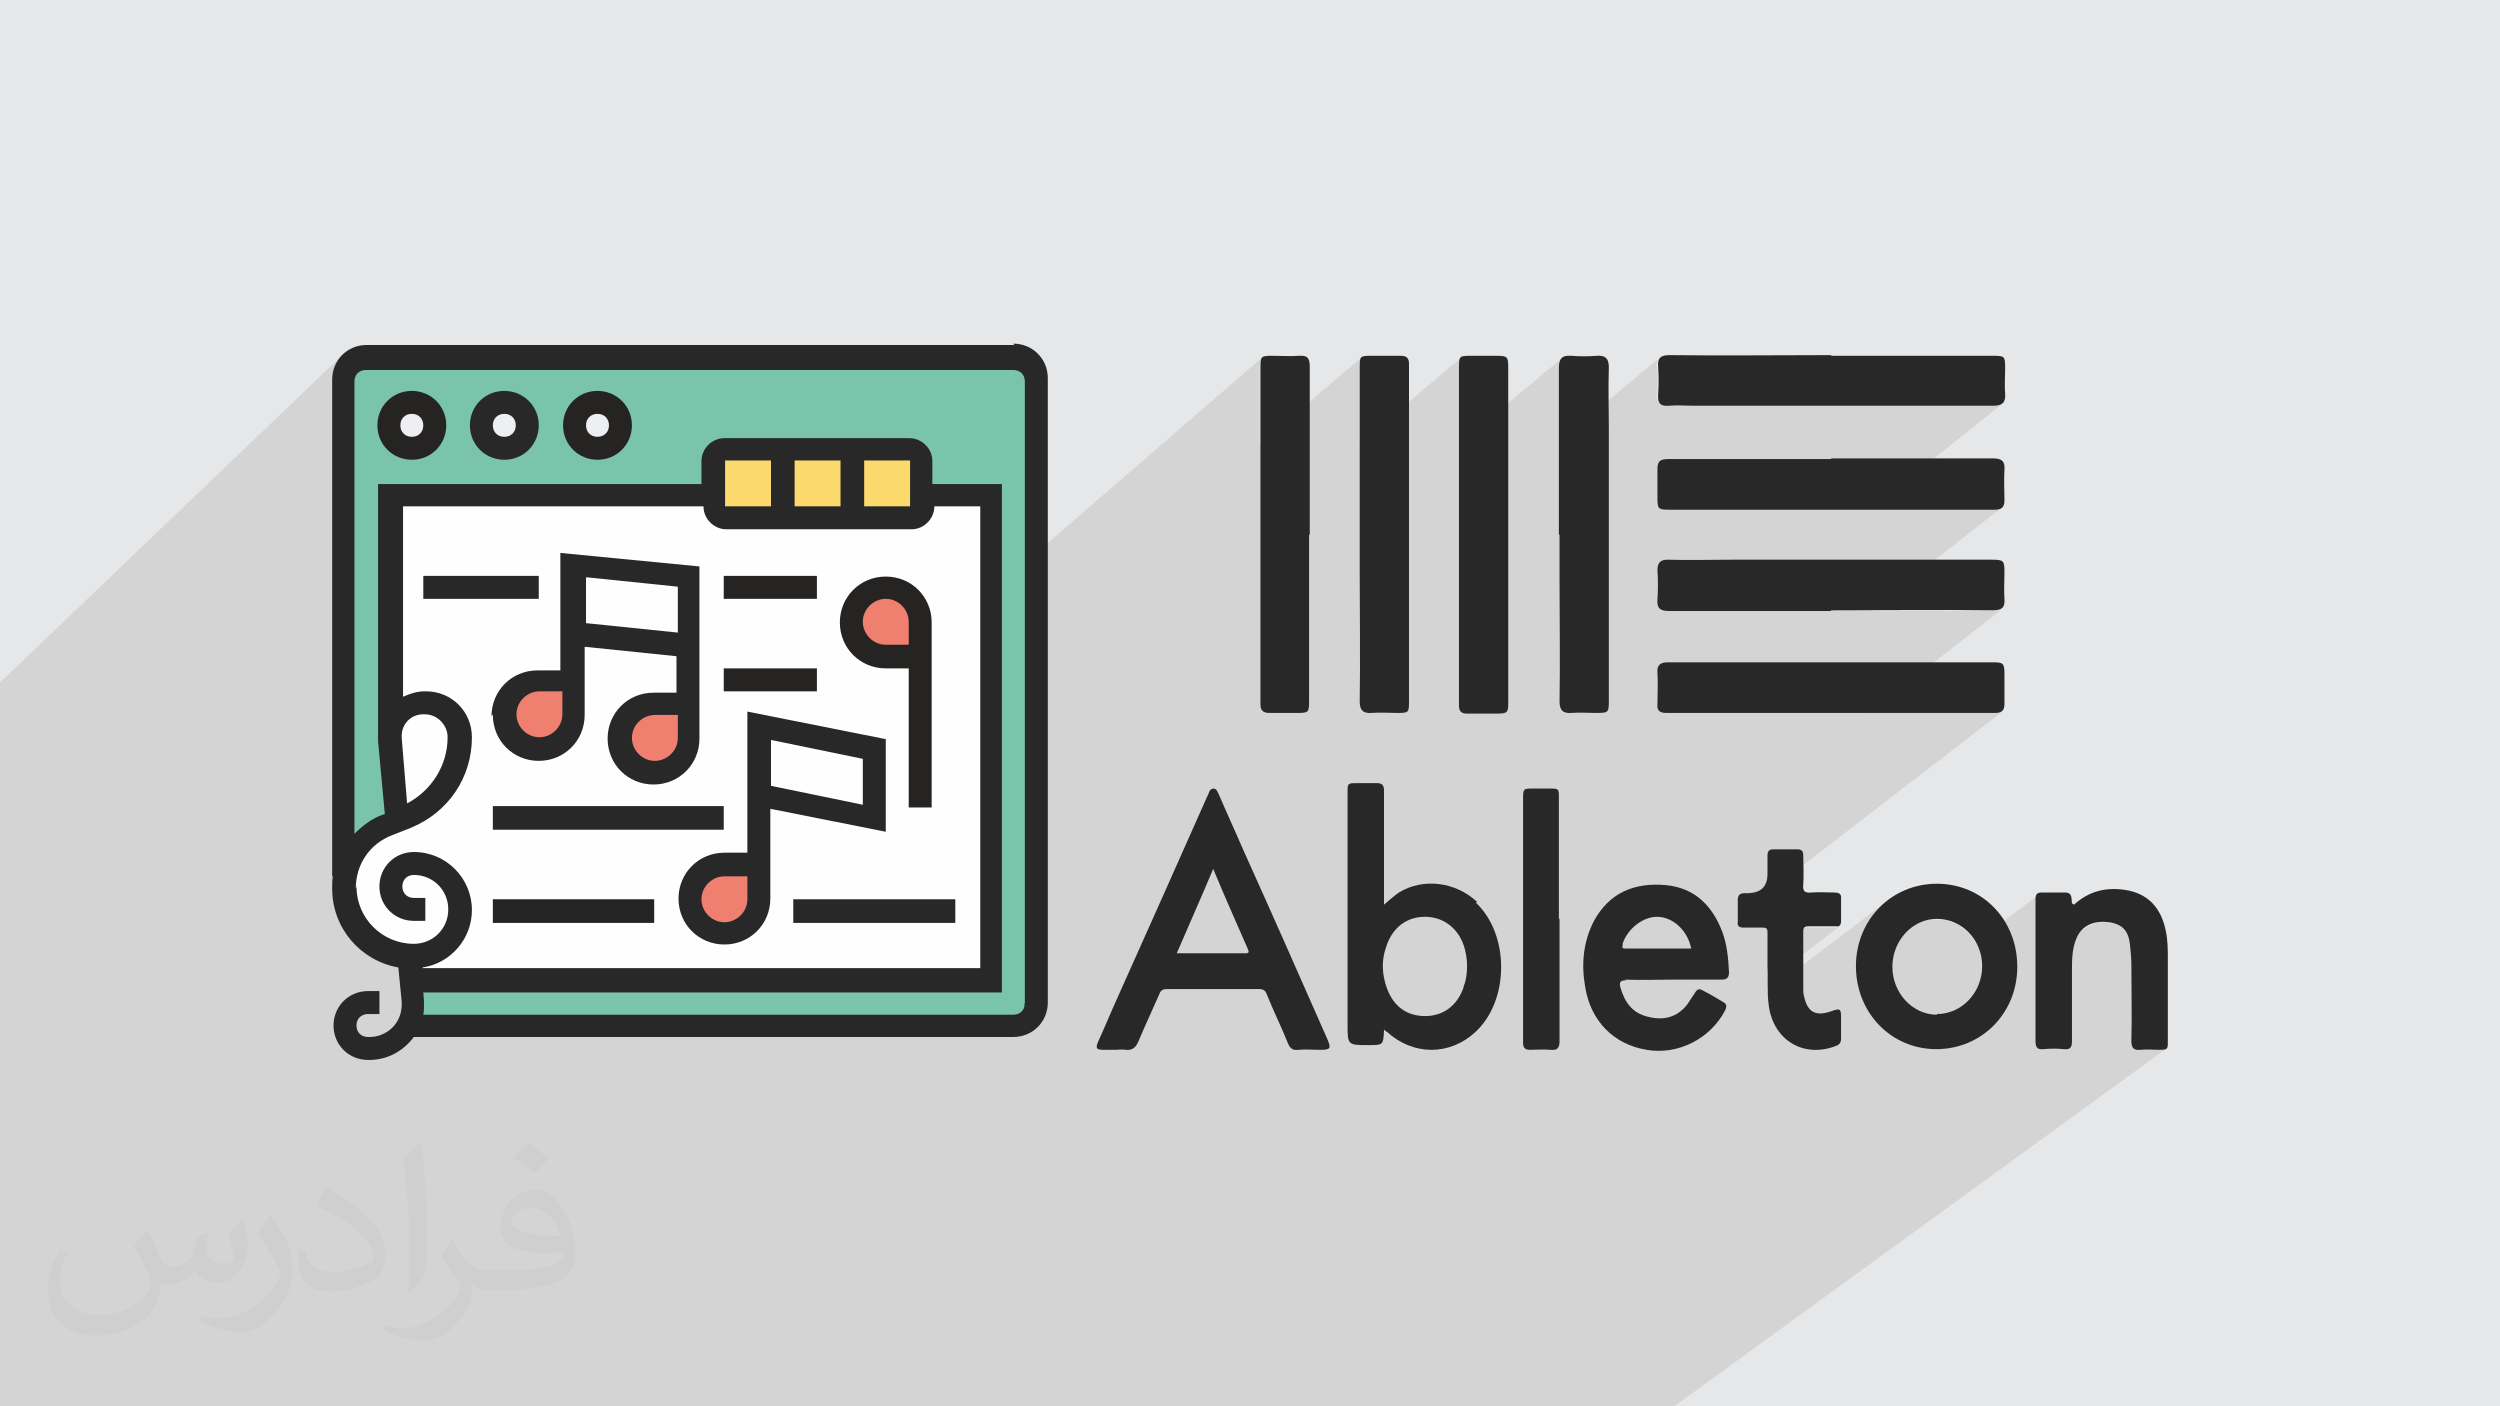 <?xml version="1.0" encoding="UTF-8"?>
<!DOCTYPE svg PUBLIC "-//W3C//DTD SVG 1.1//EN" "http://www.w3.org/Graphics/SVG/1.1/DTD/svg11.dtd">
<!-- Creator: CorelDRAW 2017 -->
<svg xmlns="http://www.w3.org/2000/svg" xml:space="preserve" width="3.703in" height="2.083in" version="1.1" style="shape-rendering:geometricPrecision; text-rendering:geometricPrecision; image-rendering:optimizeQuality; fill-rule:evenodd; clip-rule:evenodd"
viewBox="0 0 3703 2083"
 xmlns:xlink="http://www.w3.org/1999/xlink">
 <defs>
  <style type="text/css">
   <![CDATA[
    .fil0 {fill:#E6E7E8}
    .fil4 {fill:#FEFEFE;fill-rule:nonzero}
    .fil8 {fill:#282828;fill-rule:nonzero}
    .fil9 {fill:#252422;fill-rule:nonzero}
    .fil3 {fill:#79C4AB;fill-rule:nonzero}
    .fil6 {fill:#EEEFF2;fill-rule:nonzero}
    .fil7 {fill:#EF8070;fill-rule:nonzero}
    .fil5 {fill:#FCD96D;fill-rule:nonzero}
    .fil2 {fill:#373435;fill-opacity:0.031}
    .fil1 {fill:#373435;fill-opacity:0.102}
   ]]>
  </style>
 </defs>
 <g id="Layer_x0020_1">
  <polygon class="fil0" points="0,0 3704,0 3704,2083 0,2083 "/>
  <polygon class="fil1" points="1110,2083 1101,2083 1099,2083 1095,2083 1092,2083 1087,2083 1081,2083 1050,2083 1021,2083 1014,2083 1014,2083 1012,2083 1011,2083 1007,2083 997,2083 981,2083 977,2083 964,2083 960,2083 959,2083 958,2083 947,2083 928,2083 918,2083 909,2083 908,2083 885,2083 880,2083 878,2083 868,2083 852,2083 844,2083 834,2083 825,2083 823,2083 822,2083 818,2083 813,2083 811,2083 808,2083 798,2083 793,2083 793,2083 791,2083 789,2083 780,2083 763,2083 753,2083 744,2083 740,2083 738,2083 710,2083 701,2083 700,2083 693,2083 690,2083 690,2083 687,2083 678,2083 677,2083 666,2083 647,2083 641,2083 616,2083 614,2083 607,2083 603,2083 591,2083 556,2083 535,2083 517,2083 476,2083 474,2083 465,2083 349,2083 334,2083 333,2083 312,2083 297,2083 293,2083 270,2083 270,2083 262,2083 246,2083 245,2083 236,2083 229,2083 219,2083 205,2083 193,2083 189,2083 164,2083 164,2083 161,2083 155,2083 150,2083 141,2083 138,2083 124,2083 123,2083 118,2083 100,2083 100,2083 91,2083 85,2083 81,2083 81,2083 76,2083 52,2083 52,2083 48,2083 45,2083 41,2083 27,2083 10,2083 8,2083 0,2083 0,2079 0,2076 0,2074 0,2062 0,2051 0,2051 0,2049 0,2048 0,2046 0,2039 0,2035 0,2035 0,2032 0,2032 0,2025 0,2024 0,2023 0,2020 0,2019 0,2018 0,2018 0,2018 0,2012 0,2011 0,2007 0,2006 0,2005 0,2004 0,1999 0,1996 0,1990 0,1990 0,1986 0,1986 0,1986 0,1983 0,1983 0,1982 0,1982 0,1980 0,1977 0,1976 0,1975 0,1967 0,1963 0,1960 0,1959 0,1957 0,1956 0,1954 0,1954 0,1953 0,1952 0,1951 0,1945 0,1942 0,1940 0,1940 0,1938 0,1937 0,1937 0,1937 0,1936 0,1936 0,1933 0,1923 0,1920 0,1918 0,1914 0,1907 0,1907 0,1900 0,1890 0,1888 0,1887 0,1886 0,1885 0,1874 0,1865 0,1862 0,1861 0,1858 0,1850 0,1848 0,1847 0,1845 0,1844 0,1837 0,1837 0,1837 0,1832 0,1832 0,1824 0,1817 0,1817 0,1811 0,1808 0,1803 0,1802 0,1791 0,1790 0,1788 0,1787 0,1783 0,1774 0,1771 0,1771 0,1770 0,1768 0,1758 0,1756 0,1754 0,1753 0,1751 0,1743 0,1742 0,1742 0,1741 0,1741 0,1740 0,1738 0,1737 0,1736 0,1734 0,1732 0,1732 0,1732 0,1728 0,1726 0,1725 0,1721 0,1719 0,1719 0,1718 0,1717 0,1717 0,1717 0,1713 0,1709 0,1708 0,1708 0,1705 0,1690 0,1686 0,1659 0,1655 0,1641 0,1637 0,1633 0,1632 0,1631 0,1630 0,1625 0,1617 0,1615 0,1614 0,1613 0,1598 0,1596 0,1581 0,1578 0,1575 0,1512 0,1491 0,1488 0,1474 0,1468 0,1461 0,1433 0,1431 0,1425 0,1414 0,1403 0,1399 0,1393 0,1381 0,1372 0,1369 0,1355 0,1349 0,1342 0,1311 0,1306 0,1305 0,1294 0,1282 0,1278 0,1274 0,1273 0,1273 0,1260 0,1252 0,1248 0,1244 0,1235 0,1228 0,1221 0,1190 0,1183 0,1173 0,1161 0,1157 0,1138 0,1066 0,1059 0,1046 0,1033 0,1032 0,1011 507,526 504,530 501,534 498,538 496,542 494,547 493,552 492,557 492,562 519,536 515,541 511,547 509,553 509,560 509,573 531,552 529,554 528,557 527,560 527,564 527,639 574,594 578,591 582,588 586,585 590,583 595,581 600,580 605,579 610,579 616,579 621,580 626,581 631,583 635,585 639,588 643,591 647,594 650,598 653,602 656,606 658,610 660,615 661,620 662,625 662,631 662,636 661,640 710,594 714,591 718,588 722,585 727,583 731,581 736,580 742,579 747,579 752,579 757,580 762,581 767,583 772,585 776,588 780,591 783,594 787,598 790,602 792,606 794,610 796,615 797,620 798,625 798,631 798,636 797,641 797,641 848,594 852,591 856,588 860,585 864,583 869,581 874,580 879,579 885,579 890,579 895,580 900,581 905,583 909,585 913,588 917,591 921,594 924,598 927,602 930,606 932,610 934,615 935,620 936,625 936,631 936,636 935,641 934,646 932,651 930,655 927,660 924,663 921,667 867,717 987,717 1050,660 1055,656 1060,652 1067,650 1074,650 1345,650 1501,511 1501,511 1501,512 1346,650 1348,650 1354,650 1360,652 1366,655 1371,659 1375,664 1378,670 1380,676 1381,683 1381,717 1484,717 1484,863 1869,530 1867,532 1867,536 1866,541 1866,547 1866,563 1866,578 1866,593 1866,608 1866,624 1866,639 1866,654 1866,658 2016,530 2015,532 2014,535 2014,540 2014,546 2014,554 2014,561 2014,569 2014,577 2014,584 2014,592 2014,599 2014,607 2014,615 2014,622 2014,630 2014,638 2014,645 2014,653 2014,657 2164,530 2162,532 2162,535 2161,540 2161,546 2161,562 2161,577 2161,592 2161,608 2161,623 2161,638 2161,654 2161,658 2313,531 2311,533 2310,536 2309,540 2309,545 2309,553 2309,560 2309,568 2309,576 2309,583 2309,591 2309,599 2309,607 2309,614 2309,622 2309,630 2309,638 2309,645 2309,653 2309,654 2458,530 2456,533 2455,536 2454,539 2454,544 2455,549 2455,554 2455,559 2455,565 2455,570 2455,575 2455,580 2454,586 2454,590 2455,593 2456,596 2458,598 2460,600 2463,601 2467,601 2471,601 2475,601 2480,601 2484,601 2489,601 2493,601 2498,601 2503,601 2507,601 2521,601 2535,601 2549,601 2563,601 2577,601 2590,601 2604,601 2618,601 2632,601 2646,601 2660,601 2674,601 2688,601 2702,601 2716,601 2729,601 2743,601 2757,601 2771,601 2785,601 2799,601 2813,601 2827,601 2841,601 2854,601 2868,601 2882,601 2896,601 2910,601 2924,601 2938,601 2952,601 2956,601 2960,601 2964,599 2966,598 2771,754 2777,754 2789,754 2800,754 2812,754 2824,754 2836,754 2847,754 2854,754 2861,754 2867,754 2874,754 2881,754 2888,754 2894,754 2901,754 2908,754 2914,754 2921,754 2928,754 2935,754 2941,754 2948,754 2955,754 2958,754 2961,753 2964,752 2966,751 2770,905 2772,905 2779,905 2787,905 2794,905 2802,905 2809,905 2817,905 2825,905 2832,905 2840,905 2847,905 2855,905 2862,905 2870,905 2877,905 2885,905 2892,905 2900,905 2907,905 2915,905 2922,905 2930,905 2937,905 2945,905 2952,905 2957,905 2960,905 2963,903 2966,902 2768,1056 2773,1056 2788,1056 2803,1056 2818,1056 2834,1056 2849,1056 2864,1056 2879,1056 2895,1056 2910,1056 2925,1056 2940,1056 2956,1056 2959,1056 2962,1056 2964,1055 2966,1054 2574,1356 2574,1357 2574,1361 2574,1365 2574,1367 2574,1369 2575,1371 2576,1372 2577,1373 2579,1374 2581,1374 2583,1374 2586,1374 2590,1374 2593,1374 2597,1374 2600,1374 2604,1374 2607,1374 2611,1374 2613,1374 2614,1374 2616,1374 2617,1375 2617,1376 2618,1377 2618,1379 2618,1381 2618,1384 2618,1387 2618,1390 2618,1393 2618,1396 2618,1399 2618,1402 2618,1405 2618,1409 2618,1412 2618,1415 2618,1417 2673,1375 2674,1374 2675,1374 2677,1374 2679,1374 2684,1374 2689,1374 2694,1374 2699,1374 2704,1374 2709,1374 2714,1374 2719,1374 2721,1374 2723,1373 2724,1373 2725,1372 2618,1454 2618,1457 2618,1461 2618,1465 2618,1468 2618,1469 2792,1337 2784,1345 2776,1353 2769,1363 2763,1373 2758,1383 2754,1395 2752,1407 2750,1419 2749,1432 2749,1436 2832,1374 2837,1370 2843,1367 2849,1365 2855,1363 2862,1362 2869,1362 2876,1362 2882,1363 2889,1365 2895,1367 2901,1370 2906,1374 2911,1378 2916,1382 2920,1387 2924,1392 2926,1396 3020,1325 3019,1326 3018,1328 3018,1329 3017,1331 3017,1334 3017,1337 3017,1340 3017,1343 3017,1346 3017,1349 3017,1352 3017,1355 3017,1358 3017,1364 3017,1370 3017,1376 3017,1380 3080,1333 3076,1336 3072,1340 3017,1380 3017,1381 3017,1387 3017,1393 3017,1399 3017,1404 3017,1410 3017,1416 3017,1422 3017,1427 3017,1428 3091,1373 3094,1372 3097,1370 3100,1369 3103,1368 3106,1367 3110,1366 3114,1366 3118,1366 3122,1366 3126,1367 3133,1368 3139,1370 3144,1373 3148,1377 3151,1381 3154,1386 3156,1393 3157,1400 3157,1404 3157,1407 3158,1410 3158,1414 3158,1417 3158,1421 3158,1424 3158,1428 3158,1435 3158,1442 3158,1449 3158,1456 3158,1463 3158,1470 3158,1478 3158,1485 3158,1492 3158,1499 3158,1506 3158,1513 3158,1520 3158,1528 3158,1535 3158,1542 3158,1545 3159,1548 3160,1551 3161,1553 3163,1554 3165,1555 3168,1555 3172,1555 3175,1555 3178,1555 3181,1554 3185,1555 3188,1555 3191,1555 3194,1555 3197,1555 3202,1555 3205,1555 3207,1554 3209,1553 2480,2083 2471,2083 2446,2083 2416,2083 2345,2083 2339,2083 2311,2083 2283,2083 2269,2083 2232,2083 2195,2083 2161,2083 2157,2083 2137,2083 2111,2083 2077,2083 2076,2083 2065,2083 2049,2083 2018,2083 2012,2083 2010,2083 2010,2083 1914,2083 1894,2083 1888,2083 1841,2083 1811,2083 1799,2083 1792,2083 1788,2083 1766,2083 1750,2083 1746,2083 1745,2083 1728,2083 1723,2083 1720,2083 1717,2083 1707,2083 1706,2083 1702,2083 1686,2083 1661,2083 1655,2083 1641,2083 1630,2083 1624,2083 1624,2083 1619,2083 1616,2083 1613,2083 1602,2083 1597,2083 1595,2083 1588,2083 1583,2083 1583,2083 1566,2083 1562,2083 1559,2083 1556,2083 1544,2083 1522,2083 1505,2083 1476,2083 1452,2083 1444,2083 1438,2083 1424,2083 1394,2083 1377,2083 1362,2083 1349,2083 1346,2083 1345,2083 1342,2083 1313,2083 1296,2083 1286,2083 1280,2083 1280,2083 1274,2083 1256,2083 1230,2083 1227,2083 1202,2083 1180,2083 1179,2083 1178,2083 1151,2083 1129,2083 1122,2083 1121,2083 1116,2083 1111,2083 "/>
  <path class="fil2" d="M219 1825c7,11 12,21 16,32 3,7 5,19 21,19 5,0 11,-1 17,-5 7,-3 12,-9 14,-17l6 -21 15 -7 1 1c-2,8 -3,15 -3,21 0,18 15,24 27,24 7,0 13,-3 13,-10 0,-8 -4,-22 -8,-35 7,-7 14,-14 22,-20l1 1c4,15 6,30 6,40 0,10 -4,20 -8,27 -7,14 -20,25 -36,25 -12,0 -25,-6 -34,-17l-1 0c-9,11 -22,20 -43,20l-7 0c-1,14 -4,24 -9,33 -13,25 -50,42 -85,42 -49,0 -73,-28 -73,-66 0,-23 7,-45 19,-60l10 4c-7,14 -12,27 -12,40 0,35 29,52 61,52 30,0 68,-20 75,-42 -3,-25 -12,-36 -26,-59 4,-7 10,-15 17,-23l1 0 0 0 0 0 0 0 0 0 3 1 0 0 0 0zm563 -132c10,6 20,14 30,23 -6,8 -12,15 -21,21 -10,-8 -20,-15 -30,-22 7,-8 14,-15 21,-22l0 0 0 0 0 0 0 0zm5 96c-17,0 -30,11 -30,19 0,17 33,23 73,23 -5,-20 -22,-42 -43,-42zm-37 93c22,0 41,-1 55,-4 16,-4 30,-12 30,-18 0,-2 0,-3 -1,-5 -9,1 -19,1 -29,1 -29,0 -52,-7 -60,-23 -2,-4 -4,-10 -4,-15 0,-16 7,-32 19,-42 10,-9 21,-14 33,-14 20,0 37,17 48,42 6,14 11,30 11,51 0,14 -4,25 -12,34 -16,15 -45,21 -90,21l-21 0 0 0 -5 0c-11,0 -19,-2 -25,-7l-1 0c0,3 1,5 1,7 0,10 -3,23 -10,33 -20,30 -42,43 -60,43 -19,0 -42,-7 -63,-17l4 -7c7,3 16,5 29,5 34,0 78,-33 84,-64 -1,-3 -3,-6 -7,-10 -10,-12 -16,-22 -22,-32 5,-10 10,-18 14,-25l2 0c14,29 28,46 57,46l4 0 0 0 21 0 0 0 0 0 0 0 0 0 -2 0 0 0 0 0zm-146 31c3,-14 3,-29 3,-43l0 -21c0,-39 -5,-96 -9,-133 7,-8 17,-17 25,-23l2 1c5,47 7,101 7,151 0,13 -1,26 -2,35 -1,12 -8,21 -22,35l-3 -1 0 0 0 0 0 0 0 0 -1 -1 0 0 0 0zm-151 -62c1,18 10,33 41,33 20,0 36,-5 55,-14 3,-2 5,-3 5,-5 0,-12 -9,-27 -24,-41 -14,-13 -34,-25 -51,-32 -6,-3 -8,-5 -8,-8 0,-5 7,-17 13,-24l2 0c20,11 43,27 60,44 15,16 25,33 25,51 0,13 -4,26 -11,38 -22,11 -46,20 -70,20 -29,0 -48,-13 -48,-45 0,-3 0,-9 1,-16l10 0 0 0 0 0 0 0 0 0 0 -1 0 0 0 0zm-52 -52l18 29c7,11 13,22 13,41l0 24c0,19 -12,39 -32,60 -15,14 -29,20 -42,20 -19,0 -40,-6 -65,-17l3 -7c8,2 17,4 28,4 35,0 72,-26 88,-58 2,-4 3,-7 3,-9 0,-4 -2,-8 -4,-11 -9,-17 -19,-33 -30,-47 6,-9 12,-18 18,-27l2 0 0 0 0 0 0 0 0 0 0 -2 0 0 0 0z"/>
  <g id="_2081982972448">
   <g>
    <path class="fil3" d="M608 1452l858 0 0 -719 -103 0 0 -51c0,-10 -7,-17 -17,-17l-274 0c-10,0 -17,7 -17,17l0 51 -479 0 0 357c0,1 0,2 0,4l11 121 -16 6c-19,7 -35,20 -47,37 -8,12 -14,25 -16,39l-1 0 0 -736c0,-19 16,-34 34,-34l959 0c19,0 34,16 34,34l0 925c0,19 -16,34 -34,34l-897 0c5,-10 8,-20 8,-31 0,-2 0,-4 0,-6l-2 -31 1 -1 -2 2z"/>
    <path class="fil4" d="M1363 734l0 17c0,10 -7,17 -17,17l-274 0c-10,0 -17,-7 -17,-17l0 -17 -479 0 0 357 -4 130c-19,7 -35,20 -47,37 -8,12 -14,25 -16,39 -1,6 -1,12 -1,17 0,55 43,99 97,102l2 35 858 0 0 -719 -103 0 0 1 -1 1z"/>
    <path class="fil5" d="M1346 664l-274 0c-10,0 -17,7 -17,17l0 68c0,10 7,17 17,17l274 0c10,0 17,-7 17,-17l0 -68c0,-10 -7,-17 -17,-17z"/>
    <path class="fil6" d="M885 596c19,0 34,16 34,34 0,19 -16,34 -34,34 -19,0 -34,-16 -34,-34 0,-19 16,-34 34,-34z"/>
    <path class="fil6" d="M747 596c19,0 34,16 34,34 0,19 -16,34 -34,34 -19,0 -34,-16 -34,-34 0,-19 16,-34 34,-34z"/>
    <path class="fil6" d="M610 596c19,0 34,16 34,34 0,19 -16,34 -34,34 -19,0 -34,-16 -34,-34 0,-19 16,-34 34,-34z"/>
    <path class="fil7" d="M1363 921l0 51 -51 0c-29,0 -51,-23 -51,-51 0,-14 6,-28 16,-36 10,-10 23,-16 36,-16 14,0 28,6 36,16 10,10 16,23 16,36l0 0z"/>
    <path class="fil7" d="M1124 1280l0 51c0,14 -6,28 -16,36 -10,10 -23,16 -36,16 -14,0 -28,-6 -36,-16 -10,-10 -16,-23 -16,-36 0,-29 23,-51 51,-51l51 0 0 0z"/>
    <path class="fil7" d="M1021 1041l0 51c0,29 -23,51 -51,51 -14,0 -28,-6 -36,-16 -10,-10 -16,-23 -16,-36 0,-14 6,-28 16,-36 10,-10 23,-16 36,-16l51 0 0 0z"/>
    <path class="fil7" d="M850 1006l0 51c0,14 -6,28 -16,36 -10,10 -22,16 -36,16 -14,0 -28,-6 -36,-16 -10,-10 -16,-23 -16,-36 0,-29 23,-51 51,-51l51 0 0 0z"/>
    <path class="fil8" d="M1278 1192l-136 -28 0 -68 136 28 0 68zm-171 140c0,19 -16,34 -34,34 -19,0 -34,-16 -34,-34 0,-19 16,-34 34,-34l34 0 0 34zm206 -237l-206 -41 0 209 -34 0c-38,0 -68,30 -68,68 0,38 30,68 68,68 38,0 68,-30 68,-68l0 -133 171 34 0 -138 0 0z"/>
    <path class="fil8" d="M833 1058c0,19 -16,34 -34,34 -19,0 -34,-16 -34,-34 0,-19 16,-34 34,-34l34 0 0 34zm171 -189l0 68 -136 -14 0 -68 136 14zm0 224c0,19 -16,34 -34,34 -19,0 -34,-16 -34,-34 0,-19 16,-34 34,-34l34 0 0 34zm-274 -34c0,38 30,68 68,68 38,0 68,-30 68,-68l0 -101 136 14 0 54 -34 0c-38,0 -68,30 -68,68 0,38 30,68 68,68 38,0 68,-30 68,-68l0 -255 -206 -20 0 174 -34 0c-38,0 -68,30 -68,68l-1 0 1 -2z"/>
    <path class="fil9" d="M1312 887c19,0 34,16 34,34l0 34 -34 0c-19,0 -34,-16 -34,-34 0,-19 16,-34 34,-34zm0 103l34 0 0 206 34 0 0 -274c0,-38 -30,-68 -68,-68 -38,0 -68,30 -68,68 0,38 30,68 68,68l1 0 0 0z"/>
    <path class="fil8" d="M1518 1486c0,10 -7,17 -17,17l-874 0c1,-5 1,-10 1,-14 0,-2 0,-5 0,-7l-1 -12 857 0 0 -753 -103 0 0 -34c0,-19 -16,-34 -34,-34l-274 0c-19,0 -34,16 -34,34l0 34 -479 0 0 375c0,2 0,4 0,6l10 108 -4 1c-16,6 -29,16 -41,28l0 -670c0,-10 7,-17 17,-17l959 0c10,0 17,7 17,17l0 925 -1 -1 0 -1zm-376 -736l-68 0 0 -68 68 0 0 68zm103 0l-68 0 0 -68 68 0 0 68zm103 -68l0 68 -68 0 0 -68 68 0zm-753 408c0,-18 14,-32 32,-32l2 0c19,0 34,16 34,34 0,42 -24,79 -60,98l-8 -97c0,-1 0,-2 0,-2l1 0 -1 0zm-68 226c0,-35 20,-66 54,-79l28 -11c55,-23 90,-74 90,-134 0,-38 -30,-68 -68,-68l-2 0c-12,0 -23,4 -32,8l0 -282 445 0c0,19 16,34 34,34l274 0c19,0 34,-16 34,-34l68 0 0 684 -826 0 0 -1c41,-6 73,-42 73,-85 0,-47 -38,-86 -86,-86 -29,0 -51,23 -51,51 0,29 23,51 51,51l17 0 0 -34 -17 0c-10,0 -17,-7 -17,-17 0,-10 7,-17 17,-17 29,0 51,23 51,51 0,29 -23,51 -51,51 -47,0 -85,-38 -85,-85l1 2 0 -2zm975 -805l-959 0c-29,0 -51,23 -51,51l0 736 1 0c-1,6 -1,12 -1,18 0,59 42,107 98,117l5 51c0,1 0,2 0,4 0,28 -22,48 -48,48l-2 0c-10,0 -17,-7 -17,-17 0,-10 7,-17 17,-17l17 0 0 -34 -17 0c-29,0 -51,23 -51,51 0,29 23,51 51,51l2 0c28,0 51,-14 66,-34l888 0c29,0 51,-23 51,-51l0 -925c0,-29 -23,-51 -51,-51l0 0 0 1 1 -1z"/>
    <path class="fil9" d="M610 647c-10,0 -17,-7 -17,-17 0,-10 7,-17 17,-17 10,0 17,7 17,17 0,10 -7,17 -17,17zm0 -68c-29,0 -51,23 -51,51 0,29 23,51 51,51 29,0 51,-23 51,-51 0,-29 -23,-51 -51,-51z"/>
    <path class="fil8" d="M747 647c-10,0 -17,-7 -17,-17 0,-10 7,-17 17,-17 10,0 17,7 17,17 0,10 -7,17 -17,17zm0 -68c-29,0 -51,23 -51,51 0,29 23,51 51,51 29,0 51,-23 51,-51 0,-29 -23,-51 -51,-51z"/>
    <path class="fil9" d="M885 647c-10,0 -17,-7 -17,-17 0,-10 7,-17 17,-17 10,0 17,7 17,17 0,10 -7,17 -17,17zm0 -68c-29,0 -51,23 -51,51 0,29 23,51 51,51 29,0 51,-23 51,-51 0,-29 -23,-51 -51,-51z"/>
    <polygon class="fil9" points="730,1367 969,1367 969,1332 730,1332 "/>
    <polygon class="fil8" points="730,1229 1072,1229 1072,1194 730,1194 "/>
    <polygon class="fil8" points="1175,1367 1415,1367 1415,1332 1175,1332 "/>
    <polygon class="fil9" points="1072,1024 1210,1024 1210,990 1072,990 "/>
    <polygon class="fil9" points="1072,887 1210,887 1210,853 1072,853 "/>
    <polygon class="fil8" points="627,887 798,887 798,853 627,853 "/>
   </g>
   <g>
    <g>
     <path class="fil8" d="M1845 1412c-33,0 -67,0 -102,0 18,-42 36,-82 54,-125 17,41 34,79 51,118 1,3 4,7 -3,7zm121 127c-41,-93 -82,-186 -124,-279 -12,-28 -25,-56 -37,-84 -2,-3 -2,-7 -7,-8 -5,0 -7,4 -8,8 -1,1 -1,3 -2,4 -44,99 -88,198 -132,296 -10,22 -19,44 -29,66 -5,11 -3,13 8,13 6,0 12,0 17,0 5,0 10,-1 15,0 10,1 15,-3 19,-12 10,-24 21,-47 31,-70 2,-6 5,-8 12,-8 45,0 90,0 136,0 6,0 9,2 11,7 10,25 22,49 32,74 3,7 7,10 15,9 11,-1 21,0 32,0 16,0 17,-2 11,-16z"/>
     <path class="fil8" d="M2168 1462c-9,27 -30,43 -57,43 -27,0 -47,-14 -57,-42 -7,-20 -8,-40 -1,-60 9,-29 31,-46 60,-45 28,1 50,20 57,49 2,8 3,16 3,24 0,10 -1,20 -5,30zm20 -126c-32,-30 -80,-36 -116,-14 -7,5 -14,11 -22,18l0 -9c0,-53 0,-107 0,-160 0,-8 -3,-11 -10,-11l0 0c0,0 -1,0 -1,0 -10,0 -19,0 -29,0 -14,0 -14,0 -14,14l0 343c0,31 0,31 31,31 22,0 22,0 23,-23 2,2 3,3 4,3 39,36 94,36 132,0 50,-47 50,-144 0,-191z"/>
     <path class="fil8" d="M2403 1399c7,-23 31,-42 53,-41 23,1 44,21 49,47 -32,0 -65,0 -97,0 -5,0 -6,-1 -4,-6zm4 52c24,1 47,0 71,0 24,0 48,0 72,0 8,0 11,-3 11,-11 -1,-21 -3,-41 -10,-60 -15,-39 -41,-65 -84,-69 -46,-4 -83,11 -106,53 -16,31 -19,64 -13,98 8,50 42,85 91,93 46,8 94,-16 116,-58 3,-6 3,-10 -3,-13 -10,-6 -20,-12 -30,-17 -5,-3 -8,-2 -11,3 -4,6 -8,12 -12,18 -15,19 -35,24 -58,18 -23,-5 -35,-22 -41,-44 -2,-8 1,-10 9,-10z"/>
     <path class="fil8" d="M2869 1503c-36,0 -66,-32 -66,-71 0,-39 30,-71 66,-71 37,0 67,31 67,70 0,39 -30,71 -67,71zm0 -194c-67,0 -120,53 -120,122 0,69 52,123 119,123 67,0 120,-53 120,-122 0,-70 -52,-123 -119,-123z"/>
     <path class="fil8" d="M3072 1340c22,-20 47,-26 75,-22 34,5 54,26 61,61 3,14 3,28 3,42l0 124c0,10 -2,10 -14,10 -9,0 -17,-1 -26,0 -10,1 -14,-2 -14,-13 1,-38 0,-76 0,-114 0,-9 -1,-18 -2,-28 -2,-21 -11,-31 -31,-34 -23,-3 -40,5 -48,23 -7,16 -7,33 -7,49 0,35 0,69 0,104 0,9 -2,13 -12,12 -10,-1 -20,-1 -30,0 -10,1 -12,-3 -12,-13 0,-61 0,-123 0,-184 0,-8 0,-16 0,-25 0,-7 2,-10 9,-10 12,0 23,0 35,0 11,0 9,9 10,16z"/>
     <path class="fil8" d="M2618 1433c0,-20 0,-36 0,-52 0,-6 -2,-7 -7,-7 -9,0 -18,0 -28,0 -7,0 -10,-2 -9,-9 0,-11 0,-21 0,-32 0,-7 3,-10 10,-10 2,0 4,0 6,0 19,-1 28,-10 28,-29 0,-9 0,-17 0,-26 0,-7 2,-10 9,-10 12,0 23,0 35,0 7,0 9,3 9,9 0,14 1,29 0,43 -1,10 2,13 12,12 11,-1 23,0 34,0 7,0 11,2 10,10 0,11 0,21 0,32 0,6 -2,9 -8,8 -13,0 -27,0 -40,0 -5,0 -8,1 -8,7 0,29 0,58 0,86 0,3 0,7 1,10 5,24 17,31 40,23 14,-5 15,-4 15,10 0,10 0,20 0,30 0,6 -2,9 -7,11 -48,19 -93,-8 -100,-59 -3,-21 -1,-42 -2,-59z"/>
     <path class="fil8" d="M2310 1360c0,61 0,121 0,182 0,10 -3,14 -13,13 -10,-1 -21,0 -31,0 -7,0 -10,-3 -10,-10 0,-2 0,-3 0,-5 0,-119 0,-239 0,-358 0,-14 1,-14 14,-14 8,0 16,0 25,0 14,0 14,0 14,14 0,60 0,120 0,180z"/>
    </g>
    <g>
     <path class="fil8" d="M2712 679c80,0 160,0 240,0 13,0 18,4 17,17 -1,15 0,30 0,45 0,10 -4,14 -14,14 -36,0 -72,0 -108,0 -125,0 -250,0 -374,0 -17,0 -18,-1 -18,-18 0,-14 0,-28 0,-42 0,-12 4,-15 16,-15 81,0 161,0 242,0z"/>
     <path class="fil8" d="M2712 905c-80,0 -160,0 -240,0 -13,0 -18,-4 -17,-17 1,-14 1,-29 0,-43 0,-11 4,-16 15,-16 32,1 64,0 96,0 128,0 255,0 383,0 19,0 20,1 20,19 0,13 -1,26 0,39 1,13 -4,17 -17,17 -80,-1 -160,0 -240,0z"/>
     <path class="fil8" d="M2712 981c79,0 158,0 238,0 18,0 19,1 19,19 0,14 0,29 0,43 0,9 -4,13 -13,13 -163,0 -325,0 -488,0 -10,0 -14,-4 -13,-13 0,-15 1,-31 0,-46 -1,-12 4,-16 16,-16 54,0 109,0 163,0 26,0 52,0 78,0z"/>
     <path class="fil8" d="M2014 790c0,-82 0,-163 0,-245 0,-18 0,-18 19,-18 14,0 28,0 42,0 8,0 12,3 12,12 0,7 0,14 0,21 0,159 0,319 0,478 0,18 0,18 -19,18 -12,0 -24,-1 -36,0 -13,1 -18,-4 -18,-17 1,-64 0,-128 0,-191 0,-19 0,-38 0,-57z"/>
     <path class="fil8" d="M1939 792c0,81 0,163 0,244 0,20 0,20 -20,20 -13,0 -26,0 -39,0 -9,0 -13,-4 -13,-12 0,0 0,-1 0,-1 0,-2 0,-5 0,-7 0,-163 0,-326 0,-489 0,-20 0,-20 19,-20 13,0 25,1 38,0 13,-1 16,4 16,16 0,83 0,166 0,249z"/>
     <path class="fil8" d="M2234 792c0,82 0,164 0,246 0,18 0,19 -19,19 -14,0 -28,0 -42,0 -8,0 -12,-3 -12,-12 0,-2 0,-5 0,-7 0,-164 0,-328 0,-492 0,-19 0,-19 19,-19 11,0 21,0 32,0 22,0 22,0 22,21 0,81 0,162 0,243z"/>
     <path class="fil8" d="M2309 792c0,-82 0,-165 0,-247 0,-13 4,-19 18,-18 13,1 25,1 38,0 13,-1 18,4 18,17 -1,30 0,61 0,91 0,134 0,267 0,401 0,20 0,20 -20,20 -12,0 -23,-1 -35,0 -13,1 -18,-4 -18,-17 1,-59 0,-117 0,-176 0,-24 0,-47 0,-71z"/>
     <path class="fil8" d="M2712 527c79,0 158,0 238,0 20,0 20,0 20,20 0,12 -1,24 0,36 1,13 -4,18 -17,18 -148,0 -296,0 -445,0 -12,0 -24,-1 -36,0 -12,1 -17,-3 -16,-16 1,-14 1,-28 0,-42 -1,-13 4,-17 17,-17 80,1 160,0 240,0z"/>
    </g>
   </g>
  </g>
 </g>
</svg>
